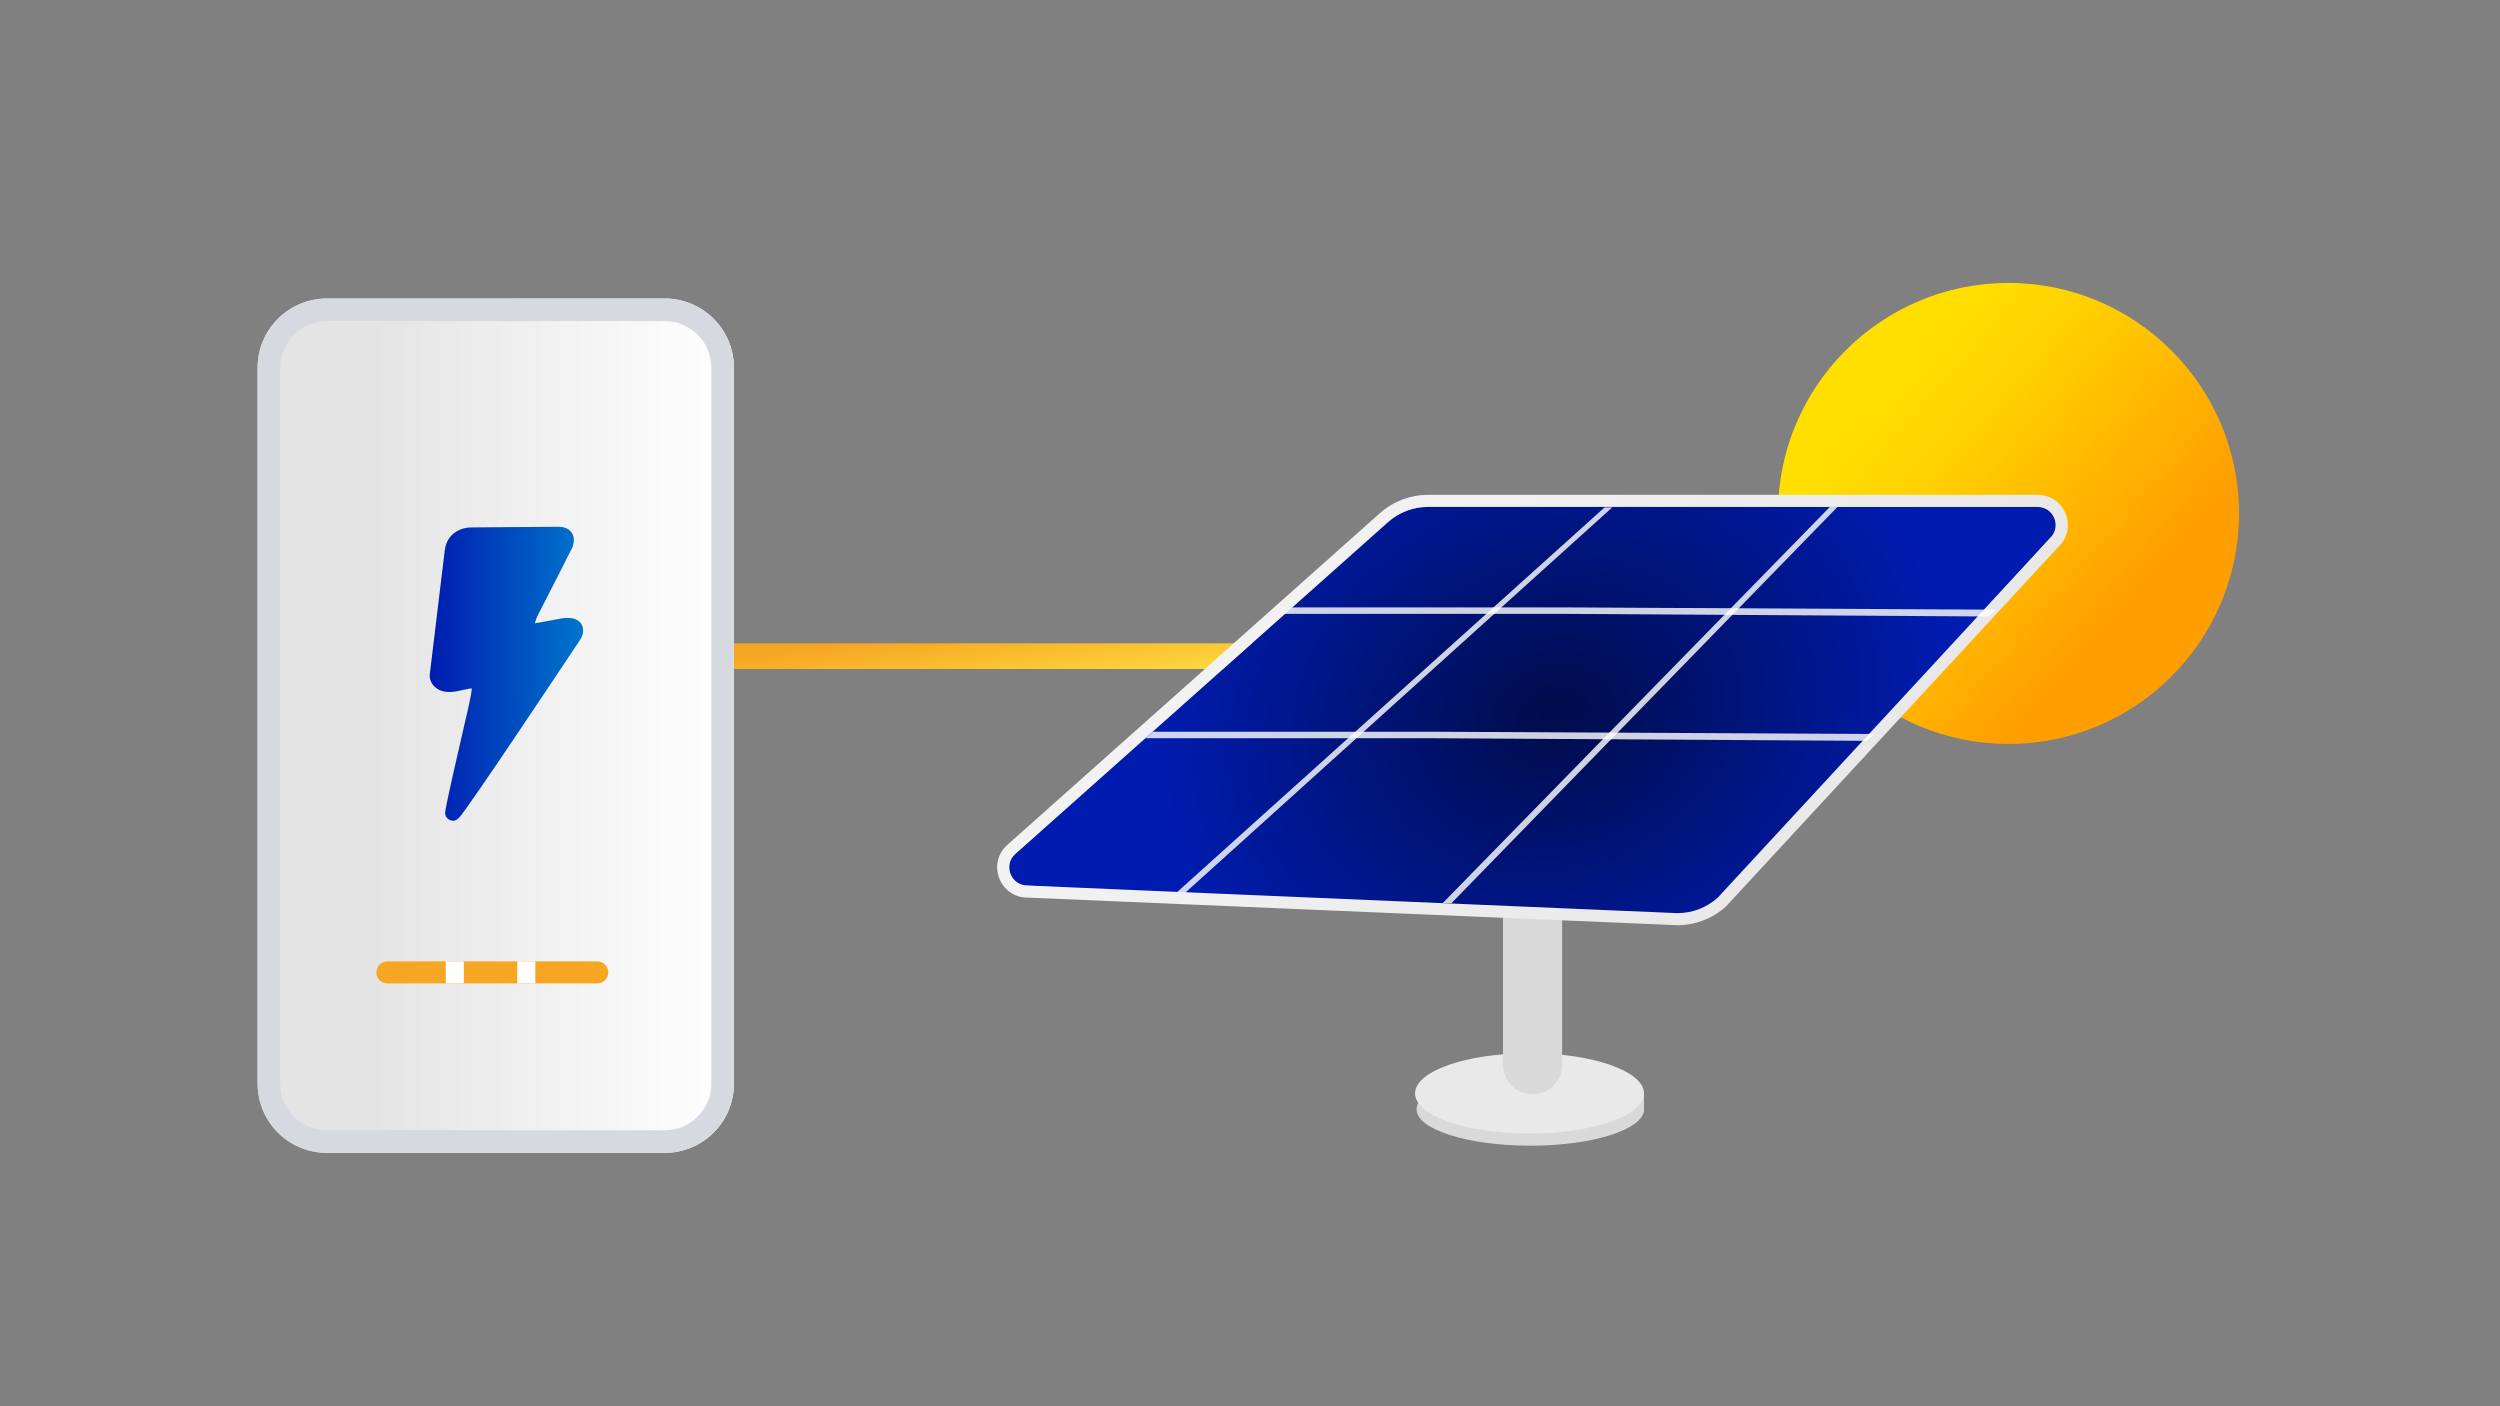 <svg width="592" height="333" viewBox="0 0 592 333" fill="none" xmlns="http://www.w3.org/2000/svg">
<rect x="0" y="0" width="592" height="333" fill="#808080" stroke="none"/>
<path fill-rule="evenodd" clip-rule="evenodd" d="M413.824 158.418H95.578V152.344H413.824V158.418Z" fill="url(#paint0_linear_4620_23661)"/>
<path d="M61 87.09C61 78.03 68.344 70.686 77.404 70.686H157.39C166.45 70.686 173.794 78.03 173.794 87.09V256.595C173.794 265.655 166.45 273 157.39 273H77.404C68.344 273 61 265.655 61 256.595V87.09Z" fill="url(#paint1_linear_4620_23661)"/>
<path fill-rule="evenodd" clip-rule="evenodd" d="M157.39 76.035H77.404C71.299 76.035 66.349 80.984 66.349 87.09V256.595C66.349 262.701 71.299 267.65 77.404 267.65H157.39C163.496 267.65 168.445 262.701 168.445 256.595V87.09C168.445 80.984 163.496 76.035 157.39 76.035ZM77.404 70.686C68.344 70.686 61 78.03 61 87.09V256.595C61 265.655 68.344 273 77.404 273H157.39C166.45 273 173.794 265.655 173.794 256.595V87.09C173.794 78.03 166.45 70.686 157.39 70.686H77.404Z" fill="#D6D9E0"/>
<path d="M107.316 194.354C107.092 194.354 106.856 194.304 106.595 194.205C105.775 193.895 105.291 193.04 105.428 192.186C105.8 189.634 108.869 176.353 110.186 170.667L110.608 168.871C111.093 166.715 111.689 164.126 111.727 163.011C110.981 163.073 109.639 163.383 108.596 163.606C106.322 164.114 104.545 163.891 103.291 162.924C101.887 161.896 101.75 160.422 101.75 160.137V159.852C101.75 159.852 104.719 135.298 105.316 130.355C105.85 125.895 109.739 124.805 111.814 124.892C112.696 124.892 128.412 124.743 132.251 124.743C134.239 124.743 135.109 125.648 135.531 126.391C136.451 128.1 135.395 130.083 134.935 130.801C134.5 131.705 130.723 139.188 127.642 145.122C126.959 146.423 126.735 147.191 126.673 147.6C126.76 147.6 126.872 147.575 126.934 147.538C127.07 147.488 127.195 147.476 127.331 147.476C127.331 147.476 128.077 147.389 132.351 146.559C134.065 146.225 136.451 145.989 137.618 147.699C138.451 148.925 138.041 150.486 137.42 151.428C137.333 151.564 130.301 162.144 123.281 172.575C119.169 178.707 115.864 183.576 113.441 187.069C112.012 189.15 110.882 190.761 110.099 191.839C108.956 193.425 108.273 194.366 107.279 194.366L107.328 194.391L107.316 194.354Z" fill="url(#paint2_linear_4620_23661)"/>
<path d="M144.039 230.263C144.039 231.698 142.879 232.869 141.432 232.869L91.734 232.869C90.298 232.869 89.127 231.71 89.127 230.263C89.127 228.828 90.287 227.657 91.734 227.657L141.432 227.657C142.868 227.657 144.039 228.817 144.039 230.263Z" fill="#F6A623"/>
<path d="M109.84 232.858L109.84 227.657L105.56 227.657L105.56 232.858L109.84 232.858Z" fill="white"/>
<path d="M126.766 232.858L126.766 227.657L122.486 227.657L122.486 232.858L126.766 232.858Z" fill="white"/>
<path d="M475.614 67C445.497 67 421.027 91.47 421.027 121.586C421.027 151.703 445.497 176.173 475.614 176.173C505.73 176.173 530.2 151.703 530.2 121.586C530.2 91.47 505.73 67 475.614 67Z" fill="url(#paint3_linear_4620_23661)"/>
<path d="M338.168 262.505V258.734L338.886 259.273C339.604 261.607 340.753 266.167 339.604 265.018C338.455 263.869 338.168 262.804 338.168 262.505Z" fill="#D9D9D9"/>
<path d="M389.297 262.683V258.733L388.707 259.272C387.989 261.606 386.84 266.166 387.989 265.017C389.138 263.868 389.297 262.982 389.297 262.683Z" fill="#D9D9D9"/>
<ellipse cx="362.368" cy="262.683" rx="26.931" ry="8.618" fill="#D9D9D9"/>
<ellipse cx="362.188" cy="258.913" rx="27.11" ry="9.516" fill="#E9E9E9"/>
<path d="M355.906 212.439H369.91V252.117C369.91 255.984 366.775 259.119 362.908 259.119V259.119C359.041 259.119 355.906 255.984 355.906 252.117V212.439Z" fill="#D9D9D9"/>
<path d="M485.375 127.5C488.288 124.869 486.427 120.032 482.502 120.032H338.161C334.657 120.032 331.276 121.319 328.66 123.649L240.43 202.202C237.487 204.822 239.341 209.69 243.28 209.69L395.877 218.463C399.415 218.463 402.828 217.15 405.453 214.779L485.375 127.5Z" fill="url(#paint4_radial_4620_23661)"/>
<g opacity="0.9">
<path opacity="0.9" d="M381.775 120.153L280.496 211.548L278.403 211.548L379.961 120.153L381.775 120.153Z" fill="white"/>
<path opacity="0.9" d="M435.094 120.065L343.696 213.882L341.603 213.886L433.28 120.068L435.094 120.065Z" fill="white"/>
</g>
<path fill-rule="evenodd" clip-rule="evenodd" d="M482.507 117.176H338.167C333.962 117.176 329.905 118.72 326.765 121.516L238.535 200.069C233.631 204.436 236.72 212.549 243.286 212.549L397.199 219.091C401.445 219.091 405.54 217.516 408.691 214.67L487.296 129.622C492.151 125.238 489.049 117.176 482.507 117.176ZM482.507 120.033C486.432 120.033 488.293 124.871 485.38 127.501L406.776 212.549C404.15 214.92 400.737 216.233 397.199 216.233L243.286 209.691C239.346 209.691 237.493 204.823 240.436 202.203L328.665 123.65C331.282 121.321 334.663 120.033 338.167 120.033H482.507Z" fill="url(#paint5_linear_4620_23661)"/>
<g opacity="0.9">
<path opacity="0.9" d="M443.877 173.813L442.164 175.429L338.867 174.806H271.199L273.048 173.274H339.407L443.877 173.813Z" fill="white"/>
<path opacity="0.9" d="M472.603 144.369L470.931 145.985L370.104 145.362H304.055L305.859 143.83H370.631L472.603 144.369Z" fill="white"/>
</g>
<defs>
<linearGradient id="paint0_linear_4620_23661" x1="73.611" y1="168.605" x2="76.205" y2="189.016" gradientUnits="userSpaceOnUse">
<stop stop-color="#F6A623"/>
<stop offset="1" stop-color="#FFE344"/>
</linearGradient>
<linearGradient id="paint1_linear_4620_23661" x1="61" y1="171.843" x2="173.807" y2="171.843" gradientUnits="userSpaceOnUse">
<stop offset="0.24" stop-color="#E4E4E4"/>
<stop offset="1" stop-color="white"/>
</linearGradient>
<linearGradient id="paint2_linear_4620_23661" x1="101.75" y1="159.542" x2="138.128" y2="159.542" gradientUnits="userSpaceOnUse">
<stop stop-color="#001CB0"/>
<stop offset="1" stop-color="#0075CC"/>
</linearGradient>
<linearGradient id="paint3_linear_4620_23661" x1="556.846" y1="192.207" x2="442.456" y2="92.697" gradientUnits="userSpaceOnUse">
<stop offset="0.482" stop-color="#FF9E00"/>
<stop offset="0.582" stop-color="#FFAD00"/>
<stop offset="0.842" stop-color="#FFD100"/>
<stop offset="0.981" stop-color="#FFDF00"/>
</linearGradient>
<radialGradient id="paint4_radial_4620_23661" cx="0" cy="0" r="1" gradientUnits="userSpaceOnUse" gradientTransform="translate(367.845 169.248) rotate(-18.422) scale(96.43 79.122)">
<stop stop-color="#000C4A"/>
<stop offset="1" stop-color="#001CB0"/>
</radialGradient>
<linearGradient id="paint5_linear_4620_23661" x1="274.625" y1="82.856" x2="455.674" y2="237.281" gradientUnits="userSpaceOnUse">
<stop offset="0.24" stop-color="#F2F2F2"/>
<stop offset="1" stop-color="#E5E5E5"/>
</linearGradient>
</defs>
</svg>
